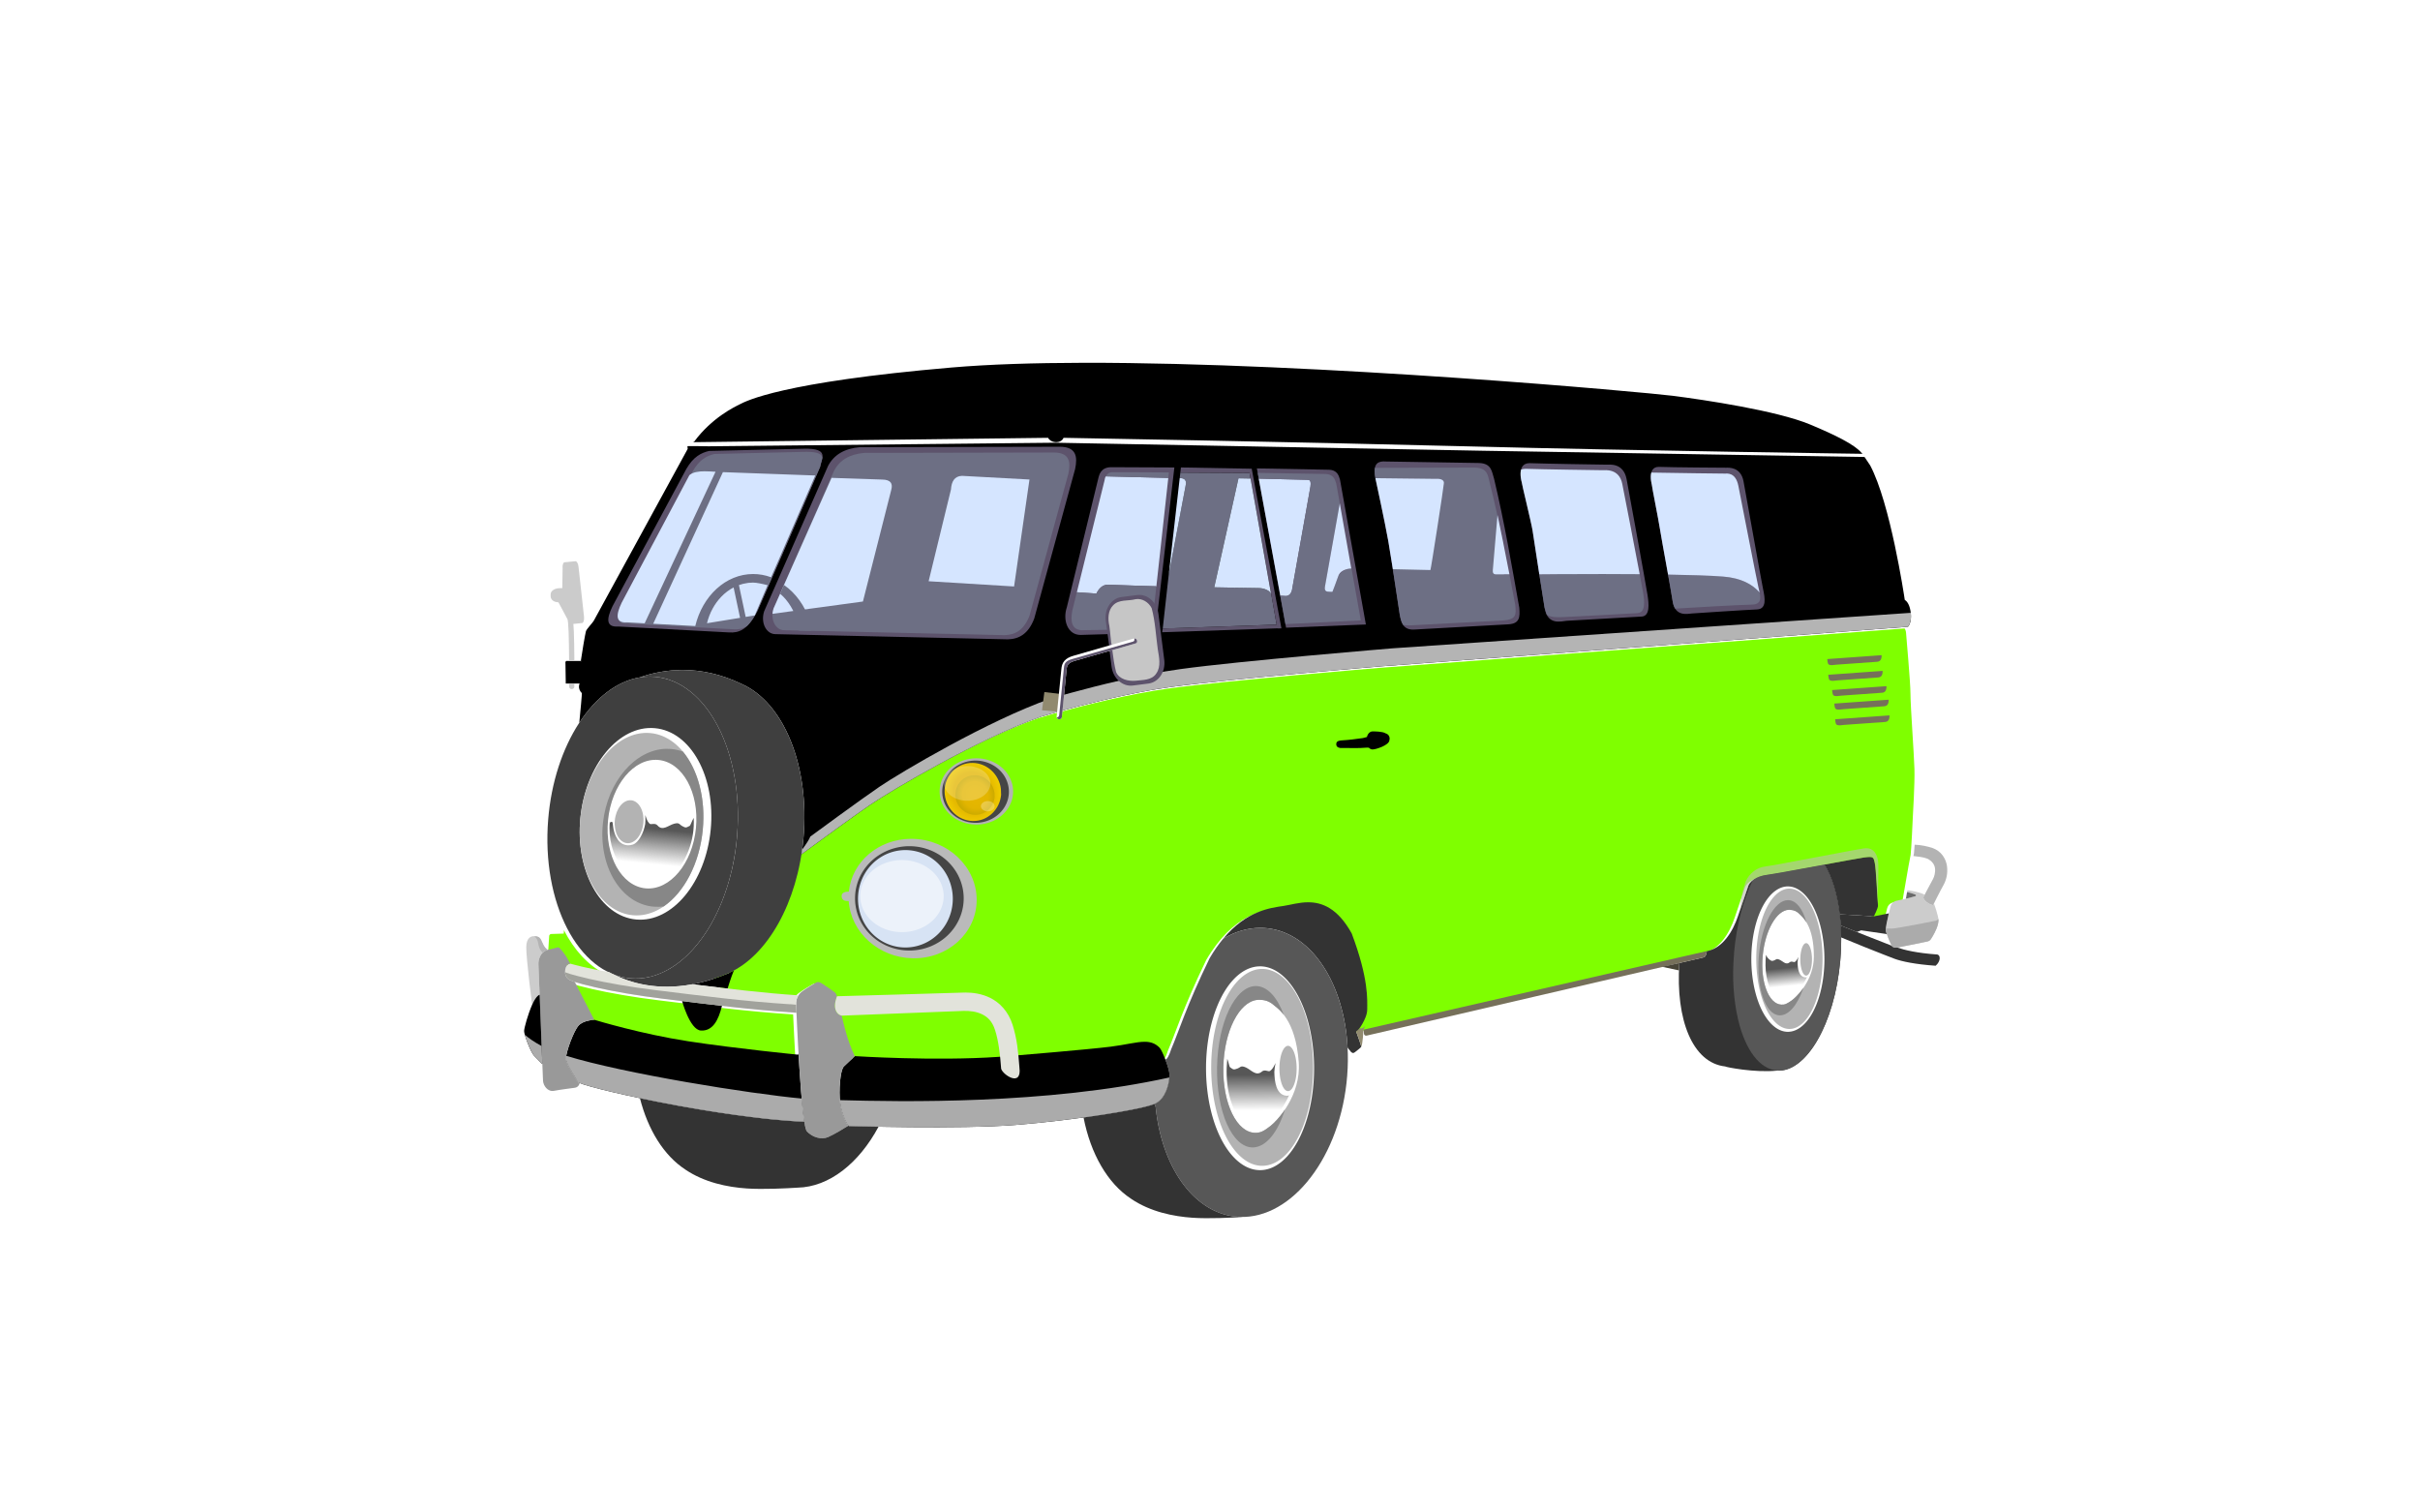 <?xml version="1.0" encoding="UTF-8" standalone="no"?>
<svg width="1440" xmlns="http://www.w3.org/2000/svg" xmlns:xlink="http://www.w3.org/1999/xlink" height="900">
 <defs>
  <filter id="filter3889">
   <feGaussianBlur id="feGaussianBlur3891" stdDeviation="7.072"/>
  </filter>
  <filter id="filter3863" y="-.094" width="1.2" height="1.187" x="-.1">
   <feGaussianBlur id="feGaussianBlur3865" stdDeviation="0.62"/>
  </filter>
  <linearGradient id="linearGradient3792" y2=".704" xlink:href="#linearGradient3745" x2=".612" y1=".209" x1=".673"/>
  <linearGradient id="linearGradient3755" y2=".688" xlink:href="#linearGradient3745" x2=".446" y1=".291" x1=".409"/>
  <linearGradient id="linearGradient3751" y2=".706" xlink:href="#linearGradient3745" x2=".42" y1=".219" x1=".418"/>
  <linearGradient id="linearGradient3745">
   <stop id="stop3747" stop-color="#575757" offset="0"/>
   <stop id="stop3749" stop-color="#575757" stop-opacity="0" offset="1"/>
  </linearGradient>
  <radialGradient id="radialGradient3843" gradientUnits="userSpaceOnUse" cy="471.41" cx="581.01" gradientTransform="matrix(.872 -.361 .404 .938 -116.75 240.63)" r="17.315">
   <stop id="stop3847" stop-color="#e8b700" offset="0"/>
   <stop id="stop3849" stop-color="#e2b500" offset=".457"/>
   <stop id="stop3851" stop-color="#ae9c00" offset="1"/>
  </radialGradient>
  <radialGradient id="radialGradient3786" gradientUnits="userSpaceOnUse" cy="471.41" cx="581.01" gradientTransform="matrix(1.257 -.53 .581 1.378 -425.4 129.93)" r="17.315">
   <stop id="stop3782" stop-color="#e8b700" offset="0"/>
   <stop id="stop3788" stop-color="#e2b500" offset=".457"/>
   <stop id="stop3784" stop-color="#ffe400" offset="1"/>
  </radialGradient>
 </defs>
 <path id="path8114" opacity=".5" d="m633.88 204.08c-60.589 0.615-121.41 5.548-180.54 19.141-17.604 4.77-34.402 13.922-46.262 27.967-1.946 0.548-4.054 0.016-5.985 0.74-1.587 0.326-3.139 0.815-4.661 1.372-0.29 4.572-0.977 9.154-0.564 13.74-13.254 23.894-26.353 48.249-39.508 71.961-0.773-5.02-1.841-10.737-6.072-14.022-5.999-4.276-14.462-3.683-20.708-0.311-5.382 3.337-7.721 10.231-6.627 16.27-4.166 2.377-6.597 7.224-7.113 11.921-0.689 5.457 1.729 11.227 6.509 14.089 2.115 1.303 3.751 3.451 3.884 5.948 0.802 4.577 0.274 9.333 0.348 13.938-1.423 3.901-2.742 8.065-1.934 12.268 0.362 4.617-0.201 9.352 0.691 13.896 0.995 3.017 3.669 5.306 6.695 6.082 0.859 0.523 2.368 0.905 1.722 2.228-0.047 4.918-2.679 9.116-5.066 13.188-17.087 34.028-19.285 74.978-7.166 110.94-9.79-2.296-20.626 6.203-20.017 16.387-0.924 11.954 2.924 23.634 2.519 35.547-1.531 5.404-4.339 10.658-3.7 16.446 0.283 9.237 5.008 17.631 10.59 24.717-0.064 4.313 0.223 8.764 2.345 12.602 3.104 6.113 9.798 10.55 16.806 9.76 5-0.358 9.954-1.415 14.85-2.442 2.028-0.782 4.231-0.814 6.16 0.195 6.637 2.062 13.516 3.231 20.26 4.797 5.887 19.125 18.374 36.922 36.423 46.213 17.494 9.023 37.769 10.444 57.16 9.517 14.037-0.162 28.846-2.332 40.394-10.821 9.802-6.828 17.975-15.818 24.191-25.992 35.46 0.497 71.132 0.699 106.3-4.36 5.473 20.19 18.207 39.073 36.952 48.938 17.323 9.087 37.464 10.578 56.73 9.636 13.939-0.081 28.604-2.054 40.27-10.264 17.649-11.725 29.356-30.528 36.38-50.218 4.741-13.121 6.684-27.13 7.943-40.937 3.151-2.118 5.678-5.178 7.055-8.729 55.4-12.686 110.71-25.886 166.14-38.37 0.484 16.801 4.787 34.324 16.066 47.157 7.582 8.288 18.991 11.682 29.894 12.717 12.55 1.572 25.992 2.867 37.893-2.286 10.661-4.942 17.727-15.057 22.918-25.271 7.082-14.014 10.899-29.66 12.503-45.24 14.849 6.132 30.521 11.779 46.826 11.23 9.96-1.545 15.766-14.17 10.967-22.897-0.604-1.218-1.393-2.363-2.345-3.338 3.447-6.602 4.117-14.704 1.674-21.778 1.997-3.311 4.061-6.588 5.157-10.325 3.312-9.474 2.078-21.197-5.407-28.411-3.22-3.301-7.288-5.737-11.7-7.049 3.141-38.406-1.209-76.839-3.251-115.18-0.221-2.908-0.096-5.771 0.429-8.622 0.611-6.194-1.339-12.349-4.415-17.618-4.795-26.77-9.175-54.107-20.954-78.866 0.075-4.331-1.425-8.882-5.041-11.463-2.741-1.953-6.259-2.557-8.779-4.899-13.527-9.441-29.352-14.862-45.024-19.672-28.843-7.957-58.709-11.112-88.353-14.534-46.34-4.481-92.812-7.403-139.25-10.689-67.646-4.295-135.41-7.12-203.2-6.948z" filter="url(#filter3889)" fill="#fff"/>
 <g fill-rule="evenodd" fill="#cbcbcb">
  <path id="rect3643" d="m334.58 349.91l0.2-11.613c-0.187-1.985 0.328-3.646 1.155-3.724l6.494-0.613c0.827-0.078 1.644 1.457 1.831 3.442l3.262 29.62c0.187 1.985-0.328 3.646-1.155 3.724l-5.295 0.537-6.597-13.229 0.105-8.145z"/>
  <path id="rect3630" d="m332.46 358.39c-2.991 0-4.801-1.597-4.801-3.591v-1.207c0-1.994 2.41-3.6 5.401-3.6h4.387c2.293 4.148 0.991 6.181 0 8.398-0.36 0.019-1.024 0.024-1.727 0.023"/>
 </g>
 <path id="path2387" fill="#7fff00" d="m1133.3 373.96l-0.107 0.01-311.96 23.413s-90.719 7.485-125.95 12.329c-23.352 3.211-49.795 9.913-64.974 14.061l-3.231 0.886c-5.811 1.618-9.293 2.676-9.293 2.676-37.111 13.01-89.315 43.969-101.73 52.402-11.42 7.758-40.958 29.504-40.958 29.505l-0.175 0.058c-5.339 14.395-83.632 91.01-40.238 69.188-19.29 24.31 4.477 13.657 38.438 14.791 0.024-0.037 0.053-0.071 0.078-0.107 0.065-0.098 0.125-0.197 0.195-0.292 0.012-0.017 0.026-0.032 0.039-0.049 0.062-0.083 0.13-0.162 0.195-0.243 0.073-0.091 0.147-0.184 0.224-0.272 0.087-0.101 0.181-0.204 0.272-0.302 0.121-0.128 0.241-0.257 0.37-0.379 0.035-0.033 0.072-0.065 0.107-0.097 0.101-0.093 0.206-0.183 0.311-0.272 0.143-0.12 0.287-0.237 0.438-0.35 2.422-1.817 7.096-4.672 8.417-5.333 0.33-0.165 0.672-0.234 1.002-0.234 0.991 0 1.952 0.614 2.696 1.109 0.991 0.661 6.544 4.351 7.425 5.177 0.881 0.826 1.158 2.258 1.158 2.258s-1.931 4.456-0.886 7.814c1.046 3.358 3.688 3.63 3.688 3.63s1.495 6.667 3.367 12.777c1.872 6.11 4.398 11.337 4.398 11.337l-0.01 0.107c0.005-0.004 0.117-0.107 0.117-0.107s47.566 3.08 85.439 0.438l11.006-0.876s41.988-3.474 55.71-5.177c0.474-0.059 0.932-0.122 1.391-0.185 0.085-0.012 0.168-0.017 0.253-0.029 0.372-0.051 0.737-0.102 1.1-0.156 0.171-0.025 0.328-0.052 0.496-0.078 0.708-0.107 1.408-0.22 2.083-0.331 0.321-0.053 0.621-0.103 0.934-0.156 0.077-0.013 0.147-0.026 0.224-0.039 0.886-0.152 1.75-0.299 2.579-0.448 0.34-0.061 0.652-0.115 0.983-0.175 0.557-0.101 1.084-0.197 1.615-0.292 0.691-0.123 1.364-0.242 2.014-0.35 0.176-0.029 0.362-0.06 0.535-0.088 0.014-0.002 0.025-0.008 0.039-0.01 0.516-0.083 1.017-0.156 1.508-0.224 0.151-0.021 0.309-0.039 0.457-0.058 0.27-0.035 0.535-0.068 0.798-0.097 0.297-0.034 0.588-0.062 0.876-0.088 0.281-0.025 0.554-0.051 0.827-0.068 0.026-0.002 0.052 0.002 0.078 0 0.262-0.016 0.523-0.032 0.779-0.039 0.271-0.008 0.544-0.012 0.808-0.01 0.215 0.002 0.432 0.01 0.642 0.019 0.211 0.009 0.417 0.022 0.623 0.039 0.17 0.014 0.339 0.03 0.506 0.049 0.173 0.02 0.346 0.042 0.516 0.068 0.026 0.004 0.052 0.006 0.078 0.01 0.036 0.006 0.071 0.013 0.107 0.019 0.183 0.03 0.365 0.059 0.545 0.097 0.013 0.003 0.026 0.007 0.039 0.01 0.223 0.048 0.435 0.105 0.652 0.165 0.233 0.065 0.464 0.135 0.691 0.214 0.164 0.057 0.326 0.12 0.487 0.185 0.128 0.052 0.253 0.108 0.38 0.165 0.003 0.001 0.007-0.001 0.01 0 0.15 0.068 0.3 0.138 0.448 0.214 0.201 0.103 0.396 0.213 0.594 0.331 0.016 0.01 0.032 0.019 0.049 0.029 0.156 0.094 0.314 0.198 0.467 0.302 0.053 0.036 0.103 0.07 0.156 0.107 0.117 0.082 0.235 0.165 0.35 0.253 0.054 0.041 0.102 0.085 0.156 0.127 0.062 0.049 0.123 0.095 0.185 0.146 0.176 0.144 0.352 0.298 0.526 0.457 0.199 0.183 0.398 0.371 0.594 0.574 0.046 0.048 0.095 0.101 0.146 0.165 0.003 0.004 0.007 0.006 0.01 0.01 0.049 0.062 0.103 0.138 0.156 0.214 0.003 0.004 0.007 0.006 0.01 0.01 0.11 0.159 0.216 0.341 0.341 0.555 0.009 0.016 0.02 0.023 0.029 0.039 0.131 0.226 0.275 0.482 0.419 0.759 0.001 0.003-0.002 0.007 0 0.01 0.128 0.247 0.254 0.506 0.389 0.788 0.02 0.041 0.038 0.075 0.058 0.117 0.132 0.276 0.262 0.563 0.399 0.866 0.026 0.057 0.052 0.108 0.078 0.166 0.132 0.295 0.265 0.6 0.399 0.915 0.03 0.07 0.058 0.134 0.088 0.204 0.13 0.309 0.259 0.622 0.389 0.944 0.159 0.393 0.312 0.791 0.467 1.197l0.487-0.127c1.552-1.139 2.929-5.829 2.929-5.829 4.756-10.998 8.855-25.258 22.907-54.251 16.196-27.616 34.314-29.751 44.033-31.178 9.871-1.45 26.434-8.969 40.51 16.29 10.283 27.273 9.254 39.641 9.254 45.366 0 5.408-5.216 12.076-5.8 12.806 1.976-0.452 199.48-45.603 208.45-47.653 9.013-2.06 14.932-11.593 18.022-20.863 3.09-9.271 3.079-9.164 5.81-17.117 0.704-3.247 4.803-6.496 11.444-7.347 6.794-0.871 52.02-9.533 57.686-10.305 5.665-0.773 5.669-0.258 6.442 3.347 0.773 3.605 1.412 19.577 1.927 25.243 0.129 1.416-2.443 6.432-2.442 6.432l8.865-1.761h0.01c0.353-1.491 0.683-2.85 0.905-3.776 0.773-3.219 3.223-3.732 4.768-3.99 0.726-0.121 2.447-0.492 4.282-0.924 0.062-0.014 0.123-0.034 0.185-0.049 1.648-9.015 3.01-18.089 4.807-27.072 0.369-2.093 1.343-22.926 1.343-23.306 0-0.38 1.171-18.868 0.924-27.772-0.247-8.905-2.365-37.386-2.365-44.636-0-7.25-2.618-35.241-2.618-36.248 0-0.974-0.498-2.377-0.895-2.773zm-797.76 179.53l-0.066 2.041c0-0-5.908 0.138-7.417 0.236-1.285 0.084-1.275 1.275-1.275 1.275l-0.545 8.379 11.084 9.05 2.637 2.968 3.892-1.353c3.992 0.961 9.596 2.196 15.667 3.143-9.624-4.878-17.85-13.907-23.977-25.739zm0.234 29.758c0.083 0.082 0.167 0.161 0.253 0.234-0.085-0.072-0.171-0.153-0.253-0.234zm4.301 2.063l0.019 0.078 11.56 22.479s-0.035-0-0.039 0l0.36 0.058c1.312 0.4 27.779 8.409 55.477 12.67 28.406 4.37 65.549 8.009 65.549 8.009l0.175-0.749c-0.025-0.429-0.054-0.868-0.078-1.294-0.135-2.398-0.262-4.717-0.38-6.958-0.019-0.353-0.031-0.677-0.049-1.022-0.044-0.853-0.095-1.692-0.136-2.511-0.088-1.725-0.152-3.166-0.224-4.652-0.152-3.158-0.275-5.72-0.37-7.843l-0.019 0.058c-28.163-1.829-49.981-4.752-79.882-8.398-15.196-1.853-29.38-4.356-39.8-6.753-6.452-1.49-10.142-2.52-12.164-3.172zm134.97 69.373c0.251 2.854 0.506 5.549 0.779 7.95h0.01c-0.273-2.408-0.536-5.091-0.788-7.95z"/>
 <g fill-rule="evenodd">
  <path id="path5193" d="m644.61 215.88c-29.17 0.053-56.008 0.889-78.432 2.812-101.38 8.71-122.22 20-125.8 21.798-3.587 1.797-16.815 8.096-27.403 22.42l-4.009 1.664 0.234 2.55s-54.61 99.961-55.71 101.94c-1.101 1.982-4.406 5.066-4.846 6.607-0.426 1.491-2.493 13.622-3.026 17.604l0.234 0.029-0.292 0.418c0.014-0.114 0.04-0.314 0.058-0.448l-0.058-0.01v0.019h-8.067c-0.835-0.139-1.208 0.403-1.012 1.781l0.175 11.648h8.252s-1.493 2.925 1.314 5.732c0.158 0.158-0.903 11.287-1.528 17.642 9.714-14.842 22.346-24.715 35.927-26.994 7.071-2.491 15.994-4.52 26.264-4.428 10.259 0.092 21.85 2.301 34.244 8.242l0.38 0.195c24.575 10.87 40.437 48.27 36.579 91.667-0.287 3.23-0.68 6.406-1.168 9.527l0.175-0.058s12.662-9.314 24.62-17.934c5.416-3.898 10.825-7.811 16.339-11.57 12.414-8.433 64.618-39.392 101.73-52.402 0 0 3.482-1.058 9.293-2.676l3.231-0.886c12.334-3.371 32.099-8.431 51.604-11.93 1.5-0.269 3.002-0.529 4.496-0.778 2.988-0.499 5.956-0.951 8.875-1.353 35.23-4.844 125.95-12.329 125.95-12.329l186.75-14.013 125.21-9.4 0.107-0.01 0.409-0.535c0.903-1.342 1.954-4.264 1.08-9.118-0.827-4.596-2.749-5.994-3.367-6.335-0.41-2.767-8.634-57.566-20.601-80.048l-4.632-6.909c-0.275-0.314-0.533-0.6-0.72-0.808-4.283-4.753-14.712-10.055-30.283-16.572-19.816-8.294-63.369-14.762-81.897-17.127-15.478-1.975-210.12-19.885-350.67-19.628zm-207.93 361.61c-0.834 0.445-1.674 0.861-2.52 1.246l0.049 0.068c-7.788 3.362-15.096 5.547-21.875 6.841-0.01 0.002-0.019 0.008-0.029 0.01l-0.01-0.01c-0.049 0.009-0.097 0.02-0.146 0.029l0.107 0.058c6.979 0.851 13.84 1.697 20.669 2.501l0.185-0.506c0-0 1.816-6.079 3.571-10.237zm-98.916 4.758c0.082 0.081 0.168 0.161 0.253 0.234-0.086-0.073-0.17-0.152-0.253-0.234zm70.521 4.068c-0.435 0.062-0.864 0.111-1.294 0.165l0.039 0.01c0.417-0.054 0.833-0.114 1.255-0.175zm-2.666 8.515s4.736 18.028 11.473 18.392c6.737 0.364 10.378-5.65 12.563-14.937l-24.036-3.455z"/>
  <path id="path8026" fill="#5d536c" d="m747.89 278.72l42.622 0.792c5.451 0.071 6.184 3.815 6.851 5.961l15.388 86.129-47.49 1.898"/>
  <path id="path3448" fill="#6d6f84" d="m702.35 281.24l-0.364 3.178c4.566 0.113 3.785 3.291 3.381 5.268l-9.935 52.363-3.562 31.991 67.777-2.336-3.186-18.186c-0.851-2.06-4.361-3.616-7.742-3.616-3.523 0-26.196-0.438-26.196-0.438l14.421-64.848 7.191 0.136-0.584-3.279-41.201-0.234z"/>
  <path id="path3230" fill="none" d="m816.54 374.82l-15.881-90.071c-0.604-2.789-2.558-9.803-10.899-9.342l-127.71-1.284c-5.324 0.117-8.454-0.332-10.35 6.017"/>
  <path id="path3545" fill="#3f3f3f" d="m405.65 398.67c-9.757 0.07-18.249 2.036-25.038 4.428 3.001-0.504 6.046-0.646 9.118-0.38 31.022 2.69 52.914 45.074 48.869 94.596-0.063 0.774-0.129 1.538-0.204 2.306-0.01 0.097-0.02 0.195-0.029 0.292-0.067 0.67-0.138 1.339-0.214 2.005-0.022 0.191-0.046 0.384-0.068 0.574-0.067 0.569-0.141 1.137-0.214 1.703-0.002 0.013 0.002 0.026 0 0.039-0.087 0.668-0.187 1.332-0.282 1.995-0.011 0.074-0.018 0.15-0.029 0.224-0.054 0.373-0.108 0.748-0.165 1.119-0.022 0.143-0.046 0.285-0.068 0.428-0.09 0.57-0.186 1.137-0.282 1.703-0.021 0.123-0.037 0.247-0.058 0.37-0.048 0.279-0.096 0.559-0.146 0.837-0.098 0.547-0.198 1.091-0.302 1.635-0.036 0.188-0.07 0.377-0.107 0.564-0.046 0.238-0.098 0.474-0.146 0.71-0.099 0.491-0.198 0.982-0.302 1.47-0.151 0.713-0.305 1.425-0.467 2.131-0.002 0.007-0.008 0.013-0.01 0.019-8.871 38.69-33.032 66.182-59.233 64.79-0.379-0.014-0.781-0.042-1.197-0.078-0.439-0.038-0.878-0.082-1.314-0.136-0.046-0.006-0.091-0.014-0.136-0.019-0.48-0.061-0.955-0.133-1.43-0.214-0.4-0.068-0.8-0.142-1.197-0.224-0.231-0.047-0.461-0.094-0.691-0.146-0.234-0.053-0.468-0.108-0.701-0.165-0.255-0.062-0.506-0.136-0.759-0.204-0.123-0.033-0.247-0.063-0.37-0.097-0.351-0.098-0.703-0.203-1.051-0.311-0.042-0.013-0.084-0.026-0.127-0.039-0.398-0.126-0.793-0.26-1.187-0.399-0.398-0.141-0.793-0.284-1.187-0.438 9.76 4.94 25.863 9.952 47.361 5.887l0.01 0.01c0.01-0.002 0.019-0.008 0.029-0.01 6.779-1.294 14.087-3.479 21.875-6.841l-0.049-0.068c22.356-10.156 40.502-41.45 43.926-79.96 3.858-43.396-12.004-80.796-36.579-91.667l-0.38-0.195c-12.394-5.941-23.985-8.15-34.244-8.242-0.41-0.004-0.821-0.003-1.226 0z"/>
 </g>
 <path id="path7130" fill="#3f3f3f" d="m438.6 497.31c-4.045 49.522-32.506 87.531-63.528 84.841-31.022-2.69-52.917-45.065-48.872-94.588 1.818-22.261 8.57-42.195 18.27-57.152 11.879-18.317 28.18-29.17 45.258-27.689 31.022 2.69 52.917 45.065 48.872 94.588z"/>
 <g fill-rule="evenodd">
  <path id="path3589" fill="#ccc" d="m317.28 557.1c-0.814 0.031-4.079 0.517-4.136 6.432-0.064 6.723 3.426 34.109 3.464 34.409 0.004-0.009 0.006-0.02 0.01-0.029 2.511-5.73 4.447-5.985 4.447-5.985l0.039 0.029c0.032 0.83 0.064 1.722 0.097 2.579l0.01-0.01c-0.407-10.474-0.764-19.445-0.827-20.455-0.182-2.906 1.116-7.451 5.099-8.739v-0.01s0.371-0.098 0.409-0.107v-0.01c0 0-1.742-0.833-3.094-4.116-1.352-3.283-2.059-3.99-5.342-3.99 0 0-0.059-0.004-0.175 0z"/>
  <path id="path7040" d="m353.96 606.92l-0.366-0.06c0-0-6.432 0.159-9.345 3.437-2.913 3.278-7.473 15.668-7.473 19.492 0 3.824 6.336 11.911 6.744 13.838 0.569 2.686 83.533 21.657 135.07 23.851-1.384-8.738-2.566-25.625-3.425-40.637l-0.175 0.759s-37.142-3.639-65.549-8.009c-27.698-4.261-54.165-12.27-55.477-12.67z"/>
  <path id="path3289" fill="#333" d="m1085.7 514.45c-14.317 2.64-30.383 5.609-34.224 6.101-6.641 0.851-10.74 4.1-11.444 7.347-2.731 7.953-2.719 7.846-5.81 17.117-3.09 9.271-9.009 18.803-18.022 20.863-0.023 0.005-0.488 0.106-0.535 0.117l-0.399 1.732c-0.378 1.313-0.73 1.722-1.975 2.073l-14.003 3.25c-2.321 34.039 8.007 59.38 27.218 61.53 0.254 0.369 17.559 3.884 31.023 2.491 17.395 1.081 34.198-28.185 37.504-65.325 2.102-23.62-1.767-44.755-9.332-57.297z"/>
  <path id="path3185" fill="#575757" d="m1085.7 514.45c-14.317 2.64-30.383 5.609-34.224 6.101-3.648 0.468-6.523 1.665-8.495 3.182-5.587 11.524-9.664 26.498-11.123 43.011l-0.035 1.135c-1.24 13.927-0.23 26.947 2.214 37.896 0.083 0.371 0.167 0.743 0.253 1.109 0.02 0.084 0.039 0.17 0.058 0.253 4.258 17.464 12.648 29.184 23.218 29.845 7.117 0.446 14.134-4.191 20.182-12.378 0.233-0.315 0.471-0.638 0.701-0.963 0.163-0.23 0.325-0.465 0.487-0.701 0.065-0.096 0.129-0.195 0.195-0.292 0.227-0.336 0.448-0.676 0.671-1.022 0.155-0.24 0.313-0.485 0.467-0.73 0.067-0.107 0.138-0.213 0.204-0.321 0.151-0.244 0.298-0.491 0.448-0.74 0.067-0.112 0.137-0.227 0.204-0.341 7.011-11.866 12.218-28.781 13.906-47.75 2.102-23.62-1.767-44.755-9.332-57.297z"/>
  <path id="path3183" stroke-width="2.919" fill="#fff" d="m1085.6 571.98a21.74 43.24 0 1 1 -43.48 -2.517 21.74 43.24 0 1 1 43.48 2.517z"/>
  <path id="path3871" stroke-width="3.119" fill="#b3b3b3" d="m1084.5 571.74a19.724 41.738 0 1 1 -39.448 -2.43 19.724 41.738 0 1 1 39.448 2.43z"/>
 </g>
 <path id="path4167" fill="#333" d="m1112.4 509.94c-0.809 0.004-1.873 0.108-3.289 0.302-2.44 0.333-12.578 2.2-23.452 4.204 4.426 7.339 7.583 17.62 9.02 29.621l20.358 1.198s2.571-5.016 2.442-6.432c-0.515-5.665-1.154-21.637-1.927-25.243-0.579-2.704-0.726-3.661-3.153-3.649z"/>
 <path id="path2393" fill-rule="evenodd" fill="#ccc" d="m1135 529.75c-0.058 0.334-0.117 0.668-0.175 1.002 1.024 0.316 3.32 1.016 3.834 1.119 0.644 0.129 2.702 0.903 0.642 1.547-1.06 0.331-3.172 0.866-5.187 1.343-0.062 0.015-0.123 0.034-0.185 0.049-1.834 0.432-3.555 0.804-4.282 0.924-1.545 0.258-3.996 0.771-4.768 3.99-0.222 0.926-0.552 2.285-0.905 3.776-0.873 3.694-1.892 8.299-1.8 9.858 0.129 2.189 2.835 8.131 3.221 8.904 0.386 0.773 1.031 2.065 4.379 1.421 3.348-0.644 15.837-3.098 17.253-3.484 1.416-0.386 1.719-0.925 3.007-3.114 1.288-2.189 3.396-6.177 3.435-9.352 0.035-2.754-2.579-9.809-2.579-9.809l-0.049-0.01-0.097-0.214c-0.207 0.418-0.448 0.905-0.448 0.905-2.804-0.485-5.535-2.844-5.839-4.613 0 0 0.324-0.641 0.817-1.606-3.547-1.757-8.629-2.447-10.276-2.637z"/>
 <g fill="#76705a">
  <path id="path2397" d="m1090.2 410.61s0.096 2.773 0.845 3.194c1.335 0.751 2.603 0.304 4.676 0.136 2.956-0.24 22.414-1.586 24.159-1.729 1.745-0.143 2.679-1.221 2.667-3.772l-0.135-0.134-32.212 2.305z"/>
  <path id="path2403" d="m811.35 612.69l0.275 2.494c0.153 1.029 1.096 1.287 2.008 0.959l99.736-23.157 50.795-11.794 49.118-11.396c1.246-0.35 1.6-0.756 1.979-2.069l0.413-1.796-204.32 46.76z"/>
 </g>
 <path id="path3194" fill-rule="evenodd" fill="#b3b3b3" d="m1139.3 502.65c-0.156 2.516-0.3 4.477-0.399 5.041-0.113 0.563-0.221 1.129-0.331 1.693 2.699 0.359 5.76 0.542 8.359 1.596 2.556 1.306 4.128 3.251 4.467 5.634 0.338 2.383-0.404 5.09-1.207 6.51-2.549 4.511-5.751 10.87-5.751 10.87 0.303 1.769 3.035 4.127 5.839 4.613 0 0 3.872-7.868 6.179-11.95 1.73-3.061 2.668-7.116 2.063-11.385-0.605-4.269-3.395-8.911-8.67-10.685-2.768-0.931-6.971-1.868-10.548-1.936z"/>
 <path id="path8112" fill="#b4b4b4" d="m828.52 385.79s-90.719 7.485-125.95 12.329c-23.352 3.211-49.795 9.913-64.974 14.061l-3.231 0.885c-5.811 1.618-9.293 2.676-9.293 2.676-37.111 13.01-89.315 43.969-101.73 52.402-11.42 7.758-40.958 29.504-40.958 29.505l-0.175 0.058c-0.653 1.761-2.404 4.455-4.885 7.785-0.128 0.938-0.264 1.875-0.409 2.803l0.175-0.058s12.662-9.314 24.62-17.934c5.416-3.898 10.825-7.811 16.339-11.57 12.414-8.433 64.618-39.392 101.73-52.402 0 0 3.482-1.058 9.293-2.676l3.231-0.886c12.334-3.371 32.099-8.431 51.604-11.93 1.5-0.269 3.002-0.529 4.496-0.778 2.988-0.499 5.956-0.951 8.875-1.353 35.23-4.844 125.95-12.329 125.95-12.329l186.75-14.013 125.21-9.4 0.107-0.01 0.409-0.535c0.815-1.211 1.75-3.71 1.283-7.755l-308.46 21.125z"/>
 <g fill-rule="evenodd">
  <g fill="none">
   <path id="path3202" d="m825.26 442.8l2.647 78.606s-0.808 59.475-1.09 66.171c-0.302 7.32-0.954 23.544-4.827 22.576m-5.509-235.39c1.861-0.318 6.104 3.75 6.754 7.915 0.608 3.895 2.336 10.432-0.623 13.857l2.543 40.095"/>
   <path id="path3206" fill-opacity=".536" d="m610.08 627.69l0.078-23.141"/>
  </g>
  <path id="path3257" stroke-linejoin="round" d="m632.08 423.68l1.076-10.485-11.717-1.39-1.39 10.856 12.031 1.019z" stroke-linecap="square" fill="#918a6f"/>
  <path id="path3208" fill="none" d="m655.9 263.74l-30.331 119.27-6.19 43.391c-4.266 29.904-7.974 82.72-9.295 106.94-0.288 5.277 0 55.253 0 55.253l7.978 0.221-0.265 15.622-7.943 0.53"/>
  <path id="path3242" fill="#5d536c" d="m823.1 274.56c-4.127 0.152-6.268 2.487-4.554 10.626 0 0 5.55 25.544 7.532 36.774s6.831 43.819 6.831 43.819c0.804 3.887 1.561 9.552 9.245 8.807l55.38-3.085c6.624-0.384 7.022-4.099 6.5-9.906-4.548-25.431-8.837-50.794-14.976-76.622-1.391-4.167-1.328-9.246-9.03-9.468l-55.049-0.885c-0.665-0.057-1.288-0.08-1.878-0.058zm87.035 1.041c-7.983 0.035-4.671 11.239-4.671 11.239-0.22 0 5.83 24.556 6.491 28.96 0.661 4.404 5.401 35.449 7.162 46.018 1.762 10.569 10.015 7.81 13.098 7.59 3.083-0.22 39.741-2.2 44.695-2.53 4.954-0.33 4.296-7.376 3.416-12.991-0.881-5.615-10.565-59.01-12.436-68.808-1.872-9.798-10.243-8.583-11.784-8.583-1.541 0-37.103-0.555-45.58-0.886-0.132-0.005-0.263-0.01-0.389-0.01zm76.856 2.209c-7.013 0.033-4.106 10.548-4.106 10.548-0.194 0 4.246 22.186 4.827 26.323 0.58 4.136 6.07 33.297 7.61 43.226 1.438 9.212 8.804 7.34 11.512 7.133 2.708-0.207 34.134-2.266 38.496-2.384 6.081-0.167 4.932-6.762 3.766-12.193-1.119-5.212-9.899-54.901-11.629-64.089-1.644-8.736-8.99-8.067-10.344-8.067-1.354 0-32.342-0.186-39.79-0.496-0.116-0.005-0.229-0.001-0.341 0z"/>
  <path id="path3277" fill="#333" d="m1117.3 536.27c0.068 0.986 0.13 1.851 0.195 2.559-0.063-0.694-0.126-1.584-0.195-2.559zm6.617 7.23l-8.865 1.761-20.357-1.197c0.26 2.171 0.46 4.399 0.603 6.676 0.067 0.027 5.47 2.182 9.614 3.834l2.55-0.983 15.2 2.209 0.019-0.078c-0.304-0.939-0.521-1.786-0.555-2.365-0.092-1.559 0.927-6.165 1.8-9.858h-0.01z"/>
  <path id="path3293" fill="#484537" d="m999.28 573.03l-10.227 2.258 9.994 2.151c0.052-1.419 0.135-2.859 0.234-4.311 0.002-0.033-0.002-0.065 0-0.097z"/>
  <path id="path3299" fill="#333" d="m778.51 536.9c-5.604-0.013-10.723 1.581-14.733 2.17-8.112 1.192-22.075 2.881-35.888 19.462 6.973-4.142 14.439-6.407 22.06-6.403 1.421 0.001 2.852 0.082 4.282 0.243 26.507 2.993 45.656 33.092 47.634 71.018l2.112 2.637c0.616 0.291 0.937 1.09 2.326 0.029 1.52-1.155 3.698-2.874 3.698-3.279 0-0.601-2.846-8.45-3.046-9.001l0.681-0.097s5.907-7.227 5.907-12.952c0-5.725 1.029-18.094-9.254-45.366-8.358-14.997-17.586-18.441-25.778-18.46z"/>
  <path id="path3873" fill="#fff" d="m1064.4 541.36c-7.264 0.322-14.118 12.312-15.502 27.403-1.429 15.578 3.515 28.594 11.035 29.047 2.134 0.129 3.379-0.503 6.208-2.481 2.83-1.978 13.195-11.957 13.195-26.245 0-18.405-6.854-23.394-8.4-25.045-1.546-1.651-3.293-2.516-5.827-2.669-0.235-0.014-0.476-0.02-0.71-0.01z"/>
  <path id="path3880" fill="#878787" d="m1064 535.62c-8.121-0.069-15.874 14.67-17.419 33.29-1.569 18.916 3.864 34.715 12.125 35.266 5.488 0.366 10.853-6.087 14.295-16.008l0.01-0.224c-2.734 3.899-5.605 6.481-6.899 7.386-2.83 1.978-4.075 2.61-6.208 2.481-7.519-0.453-12.464-13.469-11.035-29.047 1.384-15.091 8.238-27.08 15.502-27.403 0.234-0.01 0.475-0.004 0.71 0.01 2.534 0.153 4.283 1.016 5.829 2.666 0.663 0.708 2.304 2.037 3.96 4.768v-0.049c-2.119-7.732-5.857-12.809-10.48-13.118-0.129-0.009-0.26-0.018-0.389-0.019z"/>
  <path id="path3885" fill="#5d536c" d="m702.7 278.16l-0.35 3.085 41.201 0.234 16.096 90.23-67.788 2.269-0.323 2.234 68.44-2.317 0.759 0.058 1.771-0.058-17.681-94.985-42.126-0.749z"/>
  <g stroke-linejoin="round" stroke-linecap="square">
   <path id="path3207" fill="#d5e5ff" d="m749 284.8l28.238 0.702c1.345 0.177 3.14-0.676 2.532 3.963l-11.009 61.763c-0.573 2.268-2.009 3.468-3.743 3.413l-3.185-0.188-12.833-69.654z"/>
   <path id="path2426" fill="#fff" d="m623.62 260.52s1.328 2.59 4.848 2.59c3.519 0 4.383-2.59 4.383-2.59s136.26 2.391 239.05 5.047c102.79 2.656 239.26 4.516 239.26 4.516 0.837 0.62 0.355 1.24 0 1.859l-228.36-3.719-254.73-4.781-206.38 2.125c-4.404-0.018-13.334-0.347-14.05 0.137-0.103-0.859-0.027-2.528-0.027-2.528l216.01-2.656z"/>
  </g>
  <path id="path8022" fill="#6d6f84" d="m748.39 281.38l0.632 3.455 0.019-0.029 28.201 0.701c1.345 0.177 3.138-0.679 2.53 3.961l-11.016 61.763c-0.573 2.268-2.003 3.471-3.737 3.416l-3.189-0.187 3.063 16.928 44.845-2.234-5.589-31.137c-3.223 0.571-5.873 1.744-7.824 4.827-1.27 3.711-3.45 9.264-3.454 9.283-0.021 0.086-0.606 0.058-1.8 0-1.631-0.059-3.131-0.152-2.666-3.075l8.826-49.551-2.092-11.658c-0.652-2.09-1.377-5.74-6.714-5.809l-40.034-0.652z"/>
  <g stroke-linejoin="round" stroke-linecap="square">
   <path id="path3229" fill="#5d536c" d="m643.21 377.81c-7.876 0.205-11.011-8.736-8.406-16.443l18.869-77.285c0.378-0.996 1.077-6.122 7.639-6.082l37.479 0.165-11.351 98.356-44.23 1.288z"/>
   <path id="path3233" fill="#d5e5ff" d="m657.99 283.46c-0.419 0.569-0.579 1.565-0.73 2.336l-16.484 66.609 11.599 0.817c1.273-2.597 3.404-5.322 6.88-5.313 0.112 0 0.226 0.004 0.341 0.01 5.917 0.311 28.415 0.934 28.415 0.934l0.019 0.545 7.162-65.101-0.097 0.097-37.105-0.934zm44.033 0.993l-0.049 0.078-6.539 57.52 9.935-52.363c0.405-1.978 1.218-5.123-3.348-5.235z"/>
   <g fill="#6d6f84">
    <path id="path3241" d="m659.25 347.91c-3.475-0.008-5.607 2.716-6.88 5.313l-11.599-0.817-2.666 10.772c-1.309 6.753-0.347 11.495 5.586 11.833l41.493-0.712 2.841-24.9-0.019-0.545s-22.498-0.623-28.415-0.934c-0.115-0.006-0.228-0.009-0.341-0.01z"/>
    <path id="path3245" d="m661.67 280.97c-1.492 0.067-2.788 0.82-3.68 2.491l0.051-0 37.056 0.934 0.097-0.097 0.35-3.172c-11.291 0.039-22.584-0.233-33.874-0.156z"/>
   </g>
   <path id="path3249" fill="#d5e5ff" d="m804.08 338.27s-6.204 0.04-7.755 4.57c-1.27 3.711-3.45 9.268-3.455 9.287-0.021 0.086-0.61 0.056-1.804-0.002-1.631-0.059-3.123-0.152-2.658-3.075l8.822-49.549 6.851 38.769z"/>
   <path id="rect3264" fill="#5d536c" d="m659.98 384.13l-2.01-14.807c-0.889-7.02 3.325-13.296 9.449-14.071l9.251-1.171c6.123-0.775 11.768 4.253 12.657 11.273l3.459 27.328c0.889 7.02-3.325 13.296-9.448 14.071l-9.251 1.171c-6.123 0.775-11.768-4.253-12.657-11.273l-1.056-8.346-0.123-0.975"/>
   <path id="path3267" fill="#c6c6c6" d="m661.9 386.78c0.051 0.441 0.026 0.453 0.079 0.893 0.501 4.117 1.118 8.211 2.136 12.228 1.941 4.419 7.296 5.497 11.496 5.185 4.303-0.542 9.724-0.148 12.446-4.361 2.938-4.182 1.615-9.699 0.861-14.44-1.129-8.123-1.494-16.437-3.615-24.368-1.774-3.614-5.779-6.045-9.593-5.367-4.436 1.207-9.919-0.039-13.381 3.665-3.078 3.129-3.152 8.07-2.214 12.246 0.519 3.25 1.011 11.023 1.373 11.023"/>
   <path id="path3427" fill="#575757" d="m749.95 552.13c-7.622-0.004-15.087 2.261-22.06 6.403-2.737 3.285-5.467 7.15-8.145 11.716-14.052 28.993-18.151 43.253-22.907 54.251-0 0-1.377 4.69-2.929 5.829l-0.487 0.127c1.316 3.435 2.462 7.188 2.462 9.001 0 3.523-1.323 13.652-8.369 17.175-0.168 0.084-0.366 0.175-0.574 0.263l0.691 1.518c3.463 35.289 22.02 62.654 47.225 65.5 31.281 3.532 61.01-32.032 66.356-79.376 5.346-47.344-15.7-88.631-46.982-92.163-1.43-0.162-2.86-0.243-4.282-0.243zm-71.368 67.923c-0.232 0.022-0.464 0.041-0.701 0.068 0.238-0.027 0.468-0.046 0.701-0.068zm6.49 0.37c0.142 0.041 0.279 0.09 0.419 0.136-0.14-0.046-0.276-0.095-0.419-0.136zm1.995 0.808c0.182 0.096 0.367 0.194 0.545 0.302-0.178-0.108-0.363-0.206-0.545-0.302zm0.545 0.302c0.203 0.123 0.404 0.25 0.603 0.389-0.2-0.14-0.399-0.266-0.603-0.389zm1.353 0.963c0.164 0.136 0.325 0.28 0.487 0.428-0.162-0.149-0.323-0.292-0.487-0.428zm0.486 0.428c0.199 0.183 0.397 0.371 0.594 0.574-0.195-0.202-0.396-0.392-0.594-0.574z"/>
   <path id="path6895" fill-opacity=".536" fill="#b2b2b2" d="m693.47 650.14c-0.066 0.138-0.135 0.272-0.204 0.409 0.069-0.136 0.139-0.272 0.204-0.409z"/>
   <path id="path6893" fill="#333" d="m686.94 656.89c-5.131 2.157-22.245 5.317-42.184 8.057 4.192 21.58 14.311 39.243 28.278 48.363v0.019c11.394 7.732 25.161 10.527 36.676 11.298 9.668 0.647 23.314-0.045 30.234-0.487-1.69 0.035-3.387-0.041-5.089-0.234-25.205-2.846-43.762-30.211-47.225-65.5l-0.691-1.518z"/>
   <path id="path3432" fill-opacity=".536" fill="#b2b2b2" d="m744.36 723.79c-0.247 0.033-0.492 0.069-0.74 0.097 0.4-0.03 0.759-0.058 0.759-0.058l-0.019-0.039z"/>
  </g>
  <path id="path3436" stroke-width="2.033" fill="#fff" d="m781.93 635.2a32.146 60.636 0 1 1 -64.293 0.914 32.146 60.636 0 1 1 64.293 -0.914z"/>
  <path id="path3446" stroke-width="2.129" fill="#b3b3b3" d="m781.41 634.7a30.347 58.576 0 1 1 -60.694 0.882 30.347 58.576 0 1 1 60.694 -0.882z"/>
  <path id="path3440" fill="#fff" d="m747.97 595c-10.664 1.234-19.533 18.666-20.03 39.824-0.512 21.841 8.098 39.428 19.218 39.246 3.155-0.051 4.925-1.066 8.889-4.125 3.965-3.06 18.211-18.072 16.752-37.963-1.88-25.623-12.484-31.828-14.929-33.959-2.445-2.131-5.106-3.147-8.854-3.086-0.348 0.006-0.703 0.023-1.047 0.063z"/>
  <path id="path3719" fill="url(#linearGradient3751)" d="m759.01 632.58c-1.809 3.765-2.359 3.847-3.216 4.627-0.971 0.883-3.051-1.201-4.943 0.448-3.444 3.002-6.362-1.071-9.54-2.484-3.179-1.413-3.177 0.086-5.12 0.704-1.943 0.618-2.022 0.88-4.223-0.783-0.507-0.383-0.746-2.578-1.688-5.094-1.327 13.262 0.531 27.094 8.531 37.75 3.618 5.02 11.217 5.745 15.438 1.031 5.567-4.568 9.921-10.462 12.781-17-0.318 0.105-0.652 0.216-1 0.281-6.876-0.077-7.65-9.027-7.75-14.25 0.201-2.414 0.206-2.51 0.73-5.231z"/>
  <path id="path3442" stroke-width="2.237" fill="#b3b3b3" d="m771.55 636.12a5.119 13.471 0 1 1 -10.238 -0.655 5.119 13.471 0 1 1 10.238 0.655z"/>
  <path id="path3444" fill="#878787" d="m747.23 586.75c-12.222 0.073-22.539 21.638-23.033 48.14-0.495 26.502 9.021 47.95 21.243 47.877 7.886-0.047 14.977-9.041 19.151-22.537-3.378 5.005-6.873 8.432-8.544 9.721-3.965 3.06-5.729 4.065-8.884 4.116-11.12 0.181-19.731-17.404-19.219-39.246 0.496-21.159 9.362-38.586 20.027-39.82 0.344-0.04 0.703-0.062 1.051-0.068 3.748-0.061 6.41 0.963 8.855 3.094 1.007 0.878 3.4 2.44 5.994 5.771-3.867-10.457-9.836-17.089-16.64-17.049zm16.738 17l-0.029 0.146c0.01 0.013 0.019 0.026 0.029 0.039v-0.185z"/>
  <path id="path3462" d="m681.25 619.91c-5.031-0.041-11.421 1.808-20.377 2.919-13.723 1.703-55.71 5.177-55.71 5.177l-11.006 0.876c-37.872 2.642-85.439-0.438-85.439-0.438s-4.396 3.968-6.598 6.17-3.09 14.528-2.209 21.574 4.408 13.156 4.408 13.156l0.874 0.7c0 0 65.625 2.001 99.094-0.642 33.469-2.642 76.184-9.254 83.23-12.777 7.046-3.523 8.369-13.652 8.369-17.175 0-3.523-4.309-14.375-5.839-15.959-2.549-2.639-5.355-3.553-8.797-3.581z"/>
  <g stroke-linejoin="round" stroke-linecap="square" fill="#333">
   <path id="path8082" d="m446.9 616.31c-0.232 0.022-0.464 0.041-0.701 0.068 0.238-0.027 0.468-0.046 0.701-0.068z"/>
   <path id="path8080" d="m453.39 616.68c0.142 0.041 0.279 0.09 0.418 0.136-0.14-0.046-0.276-0.095-0.418-0.136z"/>
  </g>
  <path id="path3468" fill="#999" d="m486.76 584.35c-0.33 0-0.672 0.068-1.002 0.234-1.321 0.661-5.995 3.516-8.417 5.333-2.422 1.817-3.795 4.521-3.63 7.824 0.165 3.303 2.909 71.89 6.432 75.523 3.523 3.633 8.703 5.009 12.612 3.357 3.473-1.467 10.522-5.815 12.125-6.812l-0.564-0.457s-3.527-6.11-4.408-13.156c-0.881-7.046 0.007-19.372 2.209-21.574 2.15-2.15 6.281-5.882 6.481-6.062l0.01-0.107s-2.527-5.226-4.398-11.337c-1.872-6.11-3.367-12.777-3.367-12.777s-2.642-0.272-3.688-3.63c-1.046-3.358 0.886-7.814 0.886-7.814s-0.277-1.432-1.158-2.258c-0.881-0.826-6.434-4.516-7.425-5.177-0.743-0.495-1.705-1.109-2.696-1.109z"/>
  <path id="path8062" stroke-linejoin="round" d="m380.78 653.47c4.789 18.859 14.285 34.142 26.945 42.408v0.019c11.394 7.732 25.161 10.527 36.676 11.298 9.668 0.647 23.314-0.045 30.234-0.487 18.734-0.388 36.45-14.471 48.13-36.248-10.547-0.195-17.633-0.428-17.633-0.428l-0.253-0.224c-1.603 0.997-8.652 5.344-12.125 6.812-3.908 1.651-9.088 0.276-12.612-3.357-0.539-0.556-1.061-2.648-1.557-5.78-29.425-1.252-69.077-7.975-97.807-14.013z" stroke-linecap="square" fill="#333"/>
  <path id="path3474" fill="#e2e3db" d="m574.61 590.61c-0.295-0.001-0.587 0.005-0.876 0.01-0.308 0.005-0.615 0.018-0.915 0.029-7.745 0.287-65.968 1.922-74.803 2.17 0.003 0.015 0.02 0.068 0.02 0.068s-1.931 4.456-0.886 7.814c1.046 3.358 3.688 3.63 3.688 3.63s0.01 0.038 0.01 0.039c0.094-0.004 63.909-2.508 72.38-2.822 3.614-0.134 7.766 0.35 11.113 1.985 3.347 1.636 6.08 4.136 7.785 9.478 2.03 6.359 2.952 14.094 3.6 22.985 1.072 3.631 12.412 11.177 10.879-0.798-0.675-9.248-1.465-17.219-4.106-25.496-2.529-7.925-7.734-13.204-13.37-15.959-4.955-2.421-10.092-3.121-14.519-3.133z"/>
  <path id="path3486" fill="#bababa" d="m542.06 499.15c-19.374 0.065-35.167 13.699-36.959 31.402-1.811 0-4.288 0.405-4.288 2.598 0 2.499 1.722 3.056 4.2 3.056 1.265 18.578 17.814 33.61 38.029 34.02 21.038 0.426 38.117-15.143 38.117-34.759 0-19.617-17.078-35.88-38.117-36.307-0.329-0.007-0.656-0.011-0.983-0.01z"/>
  <path id="path3488" stroke-width="3.691" fill="#454545" d="m573.43 535.24a32.318 31.032 0 1 1 -64.637 -1.349 32.318 31.032 0 1 1 64.637 1.349z"/>
  <path id="path3490" stroke-width="4.09" fill="#d7e3f4" d="m566.95 535.45a28.198 28.972 0 1 1 -56.396 -1.26 28.198 28.972 0 1 1 56.396 1.26z"/>
  <path id="path3505" stroke-width="5.63" fill="#b3b3b3" d="m602.84 471.37a21.858 19.72 0 1 1 -43.716 -0.857 21.858 19.72 0 1 1 43.716 0.857z"/>
  <path id="path3499" stroke-width="6.101" fill="#454545" d="m600.33 471.5a19.827 18.513 0 1 1 -39.654 -0.805 19.827 18.513 0 1 1 39.654 0.805z"/>
  <path id="path3501" fill="url(#radialGradient3786)" d="m595.7 472.96c-0.793 8.768-8.05 15.777-16.807 15.581-9.286-0.207-16.823-8.119-16.823-17.66 0-9.541 7.537-17.116 16.823-16.909 8.554 0.191 15.624 6.92 16.685 15.438"/>
  <path id="path3512" fill="#5d536c" d="m454.72 363.7l37.984-86.397c3.534-6.769 9.9-10.441 18.928-11.202l118.97-0.258c9.913 0.023 10.666 5.898 9.142 13.262l-24.335 88.972c-3.5 9.232-9.129 12.196-15.709 12.361l-138.29-3.09c-5.425-0.012-8.96-6.704-6.696-13.648z"/>
  <path id="path3235" stroke-linejoin="round" d="m674.98 379.91c-1.762 0.44 0.056-0.077-0.078-0.042-3.413 0.881-36.001 10.303-36.001 10.303-2.517 0.702-4.323 1.661-5.537 3.075-1.214 1.414-1.683 3.163-1.82 5.002l-2.793 27.987c-0.087 0.569 0.147 1.139 0.608 1.483 0.461 0.344 1.075 0.406 1.595 0.16 0.52-0.245 0.863-0.758 0.891-1.332l2.803-28.026c0.003-0.013 0.007-0.026 0.01-0.039 0.111-1.49 0.407-2.438 1.07-3.211 0.664-0.773 1.837-1.493 4.019-2.102h0.01l36-10.303c0.774-0.196 0.944-0.835 0.828-1.624-0.115-0.79-0.809-1.364-1.606-1.331z" stroke-linecap="square" fill="#fff"/>
  <path id="path3514" fill="#6d6f84" d="m460.29 362.07l36.016-81.937c3.351-6.42 9.387-9.902 17.947-10.624l112.81-0.244c9.399 0.022 10.114 5.594 8.668 12.578l-23.075 84.379c-3.319 8.756-8.656 11.567-14.895 11.723l-131.12-2.931c-5.144-0.011-8.496-6.358-6.349-12.944z"/>
  <path id="path3518" fill="#d5e5ff" d="m603.42 348.98l9.155-63.649-40.17-2.18c-4.46 0.19-6.222 3.349-6.539 8.096l-13.299 54.619 50.852 3.114z"/>
  <path id="path3524" fill="#5d536c" d="m478.33 267.01c15.606-0.389 10.457 5.905 9.688 10.789l-22.79 52.625-14.422 32.918c-5.975 11.885-11.45 13.283-16.844 12.991l-66.057-3.523c-7.546 0.517-6.966-4.741-3.413-12.11l43.928-81.69c4.165-7.219 8.794-9.574 13.542-10.679l56.368-1.321z"/>
  <path id="path7919" fill="#6d6f84" d="m480.23 268.85c-0.44-0.001-0.901 0.007-1.382 0.019l-53.754 1.275c-4.527 1.067-8.941 3.342-12.913 10.315l-41.892 78.9c-3.388 7.118-3.936 12.196 3.26 11.697l62.989 3.406c2.64 0.144 5.303-0.142 8.038-2.005 2.027-1.97 4.093-4.871 6.228-9.118l14.421-32.92 22.79-52.626c0.277-1.757 1.122-3.695 1.362-5.44l-0.01 0.029c-0.4-2.039-2.534-3.516-9.137-3.532z"/>
  <path id="path3534" fill="#d5e5ff" d="m419.25 280.44c-3.562 0.012-6.853 0.471-9.021 2.277l-40.306 75.912c-3.388 7.118-3.936 12.196 3.26 11.697l10.412 0.564 0.019-0.029 42.155-90.149c-2.151-0.124-4.382-0.28-6.52-0.272zm10.908 0.506l-41.464 90.217 25.019 1.353c4.297-17.861 18.093-30.945 34.438-30.945 3.657 0 7.185 0.652 10.51 1.868l0.175-0.01 6.024-13.74 20.241-46.748-54.942-1.995v0zm17.993 65.724c-0.812 0-1.619 0.039-2.413 0.117-0.248 0.024-0.493 0.056-0.74 0.088-0.959 0.123-1.904 0.294-2.832 0.525-0.838 0.209-1.663 0.466-2.472 0.759l4.019 18.937 5.41-0.885 7.62-17.993c-3.077-0.808-6.685-1.547-8.593-1.547v-0zm-11.619 2.88c-2.681 1.396-5.14 3.255-7.308 5.498-4.018 4.155-7.025 9.615-8.534 15.803l19.686-3.211-3.844-18.09z"/>
  <path id="path3551" fill="#fff" d="m422.89 493.72c-3.07 31.423-22.931 55.359-44.333 53.428-21.402-1.931-36.28-29-33.21-60.423 3.07-31.423 22.931-55.359 44.333-53.428 21.402 1.931 36.28 29 33.21 60.423z"/>
  <path id="path3553" fill="#b3b3b3" d="m418.18 493.74c-2.884 29.918-21.545 52.708-41.654 50.869-20.109-1.838-34.088-27.612-31.203-57.53 2.884-29.918 21.545-52.708 41.654-50.869 20.109 1.838 34.088 27.612 31.203 57.53z"/>
  <path id="path3555" fill="#878787" d="m396.47 445.58c-18.442 0.357-35.021 19.44-37.688 44.13-2.799 25.905 10.771 48.222 30.283 49.813 1.964 0.16 3.908 0.101 5.829-0.156l0.039-0.01c12.035-8.255 21.287-25.287 23.248-45.619 1.807-18.74-3.006-35.852-11.794-46.476-2.282-0.848-4.682-1.392-7.182-1.596-0.915-0.075-1.827-0.105-2.734-0.088z"/>
  <path id="path3557" fill="#fff" d="m414.12 492.76c-2.071 21.09-15.47 37.154-29.907 35.858-14.438-1.296-24.475-19.464-22.404-40.554s15.47-37.154 29.907-35.858c14.438 1.296 24.475 19.464 22.404 40.554z"/>
  <path id="path3559" fill="#b3b3b3" d="m382.83 489.74c-0.673 7.045-5.023 12.41-9.712 11.978-4.688-0.433-7.948-6.501-7.275-13.546 0.672-7.044 5.023-12.41 9.712-11.978 4.688 0.433 7.948 6.501 7.275 13.546z"/>
  <path id="path3575" fill="#e2e3db" d="m339.19 573.42c-1.203 0.072-2.73 1.438-2.929 4.476-0.247 3.755 2.363 5.323 3.708 5.566-0.134 0.136 2.83 1.381 14.256 4.019 10.42 2.397 24.604 4.9 39.8 6.753 29.901 3.647 51.72 6.569 79.882 8.398l0.019-0.058c-0.114-2.55-0.192-4.386-0.214-4.836-0.104-2.083 0.405-3.925 1.401-5.459-21.544-1.406-41.642-3.962-62.858-6.547l-0.115-0.056c-23.648 4.472-40.628-2.072-49.956-7.39l-0.049 0.039c-11.795-1.791-22.187-4.749-22.187-4.749-0.223-0.116-0.481-0.172-0.759-0.156z"/>
  <path id="path3581" fill="#999" d="m332.11 563.68c-0.024 0.002-0.045 0.004-0.068 0.01-1.457 0.364-6.559 1.635-6.559 1.635v0.01c-3.983 1.288-5.281 5.832-5.099 8.739 0.182 2.913 2.552 66.099 2.734 69.013 0.182 2.914 2.735 6.732 6.559 6.004 3.824-0.728 9.829-1.455 12.378-1.82 2.221-0.317 2.783-2.29 2.89-2.793-0.89-0.361-1.389-0.649-1.431-0.847-0.408-1.927-6.744-10.014-6.744-13.838s4.56-16.214 7.473-19.492c2.913-3.278 9.39-3.435 9.39-3.435l-11.56-22.479-0.019-0.078c-1.558-0.503-2.15-0.787-2.092-0.847-1.345-0.243-3.954-1.811-3.708-5.566 0.21-3.196 1.888-4.532 3.114-4.466l-2.433-4.292c-1.749-2.546-3.841-5.321-4.749-5.459-0.027-0.004-0.054-0.002-0.078 0z"/>
  <path id="path3587" fill="none" d="m314.24 563.28s0.901 6.824 6.116 9.85"/>
  <path id="path3591" d="m321.07 591.93s-1.936 0.255-4.447 5.985c-2.511 5.73-4.63 13.461-4.759 15.521-0.129 2.06 3.985 12.811 5.917 14.743 1.854 1.854 4.536 4.644 4.759 4.875l0.156-0.263c-0.432-10.949-1.075-27.687-1.586-40.832l-0.039-0.029zm1.469 41.124l-0.058 0.097 0.195 0.049s-0.127-0.136-0.136-0.146z"/>
 </g>
 <path id="path3621" d="m816.73 435.22c-1.52 0-2.832 1.345-3.396 3.26l0.652-0.117c-1.19 0.347-2.374 0.701-3.134 0.837-4.681 0.655-7.804 1.077-12.524 1.372-1.578 0.094-3.103 0.445-3.192 2.024-0.088 1.579 0.836 2.241 2.394 2.511 5.218-0.1 10.588 0.257 15.784-0.234 0.378 0.043 0.792 0.048 1.216 0.029 0.614 0.666 1.376 1.061 2.199 1.061 2.035 0 10.023-2.591 10.023-5.556 0.13-0.414 0.174-0.863 0.127-1.323-0.141-1.347-1.128-2.424-2.404-2.715-1.852-1.199-6.864-1.148-7.746-1.148z"/>
 <path id="path4289" fill-rule="evenodd" fill="#333" d="m1095.3 550.74c0.147 2.309 0.23 4.672 0.253 7.074 0.919 0.407 2.385 1.002 13.701 5.605 7.853 3.124 16.218 6.437 18.294 7.181 4.147 1.487 11.94 3.201 24.25 4.058 3.094-2.676 3.017-6.375 0.876-6.695-12.078-0.841-19.639-2.695-23.792-4.155-2.08 0.223-2.862-0.442-3.27-1.08l-0.195-0.068c-3.665-1.426-9.604-3.747-15.034-5.907-7.796-3.101-14.979-5.972-15.083-6.014z"/>
 <path id="path4324" fill="#6a6a6a" d="m1134.8 530.76c-0.234 1.336-0.466 2.675-0.71 4.009 2.015-0.477 4.127-1.012 5.187-1.343 2.06-0.644 0.002-1.419-0.642-1.547-0.514-0.103-2.81-0.803-3.834-1.119z"/>
 <path id="path6924" fill="#918a6f" d="m811.34 612.7c2.073-4.686-0.033 0.223-1.986-0.88l-2.402 1.951c0.2 0.55 3.029 8.348 3.046 8.992 0.814-0.881 1.313-9.538 1.343-10.062z"/>
 <g fill="#b3b3b3">
  <path id="path3878" fill-rule="evenodd" stroke-width="3.211" d="m1078.2 571.09a3.468 9.654 0 1 1 -6.936 -0.428 3.468 9.654 0 1 1 6.936 0.428z"/>
  <path id="path7092" d="m317.69 557.1c1.078 0.358 2.242 2.06 2.501 3.922 0.199 1.431 0.585 3.887 2.817 5.898 0.738-0.82 1.303-1.208 2.477-1.588v-0.01s0.371-0.098 0.409-0.107v-0.01c0 0-1.742-0.833-3.094-4.116-1.318-3.201-2.031-3.954-5.109-3.99z"/>
 </g>
 <g fill-rule="evenodd">
  <path id="path7121" fill="#ababab" d="m312.28 615.71c1.078 3.897 3.97 10.937 5.498 12.466 1.854 1.854 4.536 4.644 4.759 4.875l0.156-0.263c-0.109-2.774-0.268-6.98-0.399-10.344-4.502-2.455-7.733-4.703-10.013-6.734zm10.256 17.341l-0.058 0.097 0.195 0.049s-0.127-0.136-0.136-0.146zm14.392-4.798c-0.1 0.598-0.156 1.121-0.156 1.538 0 3.824 6.336 11.911 6.744 13.838 0.569 2.686 83.533 21.657 135.07 23.851-0.554-3.498-1.075-8.331-1.557-13.799-30.83-2.843-105.77-14.836-140.1-25.427zm358.87 12.903c-73.221 16.164-159.49 14.456-196.05 13.478 0.044 0.539 0.094 1.065 0.156 1.557 0.881 7.046 4.408 13.156 4.408 13.156l0.876 0.701c0-0 65.623 2 99.092-0.642s76.184-9.254 83.23-12.777c6.122-3.061 7.923-11.103 8.291-15.472z"/>
  <path id="rect3641" fill="none" d="m334.77 340.47c-0.187-1.985 0.553-4.696 1.38-4.774l4.703-0.444c0.827-0.078 1.44 1.487 1.831 3.442 0.525 2.624 2.94 27.307 2.94 27.307 0.187 1.985-0.328 3.646-1.155 3.724l-3.436 0.395"/>
 </g>
 <path id="path4239" opacity=".627" fill="#bbbfb0" d="m1110.2 504.74c-0.326 0.011-0.666 0.039-1.022 0.088-5.691 0.773-52.146 9.95-58.97 10.821-6.671 0.851-11.048 6.679-11.755 9.926-2.475 7.177-2.286 9.9-3.182 16.416 2.022-6.048 2.443-7.244 4.798-14.1 0.704-3.247 4.803-6.496 11.444-7.347 6.794-0.871 52.02-9.533 57.686-10.305 5.665-0.773 5.669-0.258 6.442 3.347 0.727 3.393 1.341 17.635 1.839 24.036 0.085-0.345 0.126-0.644 0.107-0.856-0.517-5.665 0.64-21.374-0.136-24.98-0.728-3.38-2.359-7.216-7.25-7.045z"/>
 <g fill-rule="evenodd">
  <path id="path6915" fill="none" d="m827.9 521.78c-0.001-0.037-0.131-0.438-0.467-0.365l-92.173 15.57c-12.374 0.552-14.761 9.428-17.438 18.061l-14.947 41.727c-10.476 21.969-8.805 18.112-26.595 21.175-7.41 1.276-42.383 6.335-66.2 6.228"/>
  <path id="path7900" fill="#6d6f84" d="m877.53 278.24l-59.398 0.156c-0.295 1.492-0.218 3.508 0.302 6.189l0.01-0.058 24.522 0.418c2.503-0.2 3.194 1.13 2.637 3.523l-16.806 50.222c2.008 12.893 4.116 27.082 4.116 27.082 0.397 1.923 0.785 4.28 2.005 6.082 1.103 0.233 2.625 0.323 5.002 0.243l54.445-2.9c8.327-0.554 7.78-3.868 7.259-9.332-1.139-6.008-2.285-12.058-3.455-18.139l-2.696 0.039c-1.963 0.046-2.107-1.183-2.024-2.569l0.934-16.582h0.019c-2.425-11.872-5.046-23.782-8.028-35.616-1.076-4.232-1.164-8.548-8.846-8.758h-0zm-51.049 46.057c0.114 0.675 0.245 1.424 0.37 2.18-0.128-0.773-0.254-1.492-0.37-2.18zm119.66 17.282c-17.21 0.028-30.011 0.173-30.196 0.175 1.199 7.723 2.391 15.339 3.114 19.696l1.333 4.253c2.427 1.753 6.013 1.624 9.332 1.518 3.08-0.098 39.637-2.073 44.578-2.384 4.941-0.311 4.284-6.939 3.406-12.222-0.218-1.311-0.978-5.405-2.024-10.938-7.461-0.06-14.923-0.094-21.924-0.097-2.615-0.001-5.161-0.004-7.619 0zm46.437 0.321l-0.01 0.029c1.151 6.42 2.205 12.431 2.754 15.969 0.285 1.825 0.802 3.208 1.469 4.262 5.049-0.328 40.754-2.413 44.948-2.355 6.056 0.086 6.119-3.289 5.303-7.23l-0.029-0.019c-4.001-4.605-10.662-8.626-21.739-9.478-7.941-0.611-19.562-0.957-32.696-1.177h0z"/>
  <path id="path3201" stroke-linejoin="round" d="m907.65 278.96c-1.037 0.012-1.886 0.21-2.569 0.535h-0.01c-0.807 3.245 0.399 7.337 0.399 7.337-0.22 0 5.83 24.556 6.491 28.96 0.391 2.61 2.204 14.463 3.99 25.962 0.211-0.002 16.897-0.185 37.815-0.175 7.002 0.003 14.463 0.037 21.924 0.097-3.17-16.766-8.98-46.871-10.383-53.803-1.867-9.219-10.208-8.077-11.746-8.077-1.537 0-36.999-0.516-45.454-0.827-0.156-0.006-0.309-0.011-0.457-0.01zm74.949 2.248c-0.832 3.084 0.292 7.143 0.292 7.143-0.194 0 4.246 22.186 4.827 26.323 0.374 2.662 2.777 15.661 4.856 27.257l0.01-0.029c13.134 0.221 24.755 0.567 32.696 1.177 11.077 0.852 17.738 4.873 21.739 9.478l0.029 0.019c-0.216-1.043-0.496-2.123-0.74-3.192-1.116-4.904-10.186-51.649-11.911-60.294-1.64-8.22-6.794-7.279-8.145-7.279-1.119 0-29.607-0.324-43.654-0.603zm-164.15 3.318l-0.01 0.058c0.038 0.198 0.074 0.389 0.117 0.594 0 0 5.55 25.544 7.532 36.774 0.672 3.81 1.684 10.117 2.715 16.738l22.343 0.508c0.294-0.007 8.15-51.12 7.967-51.26 0.557-2.393-1.988-3.193-4.491-2.993l-36.173-0.418zm72.632 21.936l-2.788 32.734c-0.083 1.387 0.061 2.615 2.024 2.569l7.859-0.039c-1.22-6.344-2.461-12.725-3.766-19.112l-3.329-16.152zm155.99 51.018c-0.032 0.075-0.061 0.151-0.097 0.224 0.037-0.073 0.065-0.147 0.097-0.224zm-2.267 1.946c-0.082 0.027-0.156 0.054-0.243 0.078 0.083-0.023 0.164-0.052 0.243-0.078z" stroke-linecap="square" fill="#d5e5ff"/>
 </g>
 <path id="path7959" fill="#d5e5ff" d="m494.81 284.35l-34.516 77.732c-0.349 1.07-0.558 2.132-0.633 3.163l53.813-7.318 16.865-66.476c0.973-3.588-0.116-6.03-5.48-6.098l-30.05-1.003z"/>
 <g fill-rule="evenodd">
  <path id="path7946" fill="#6d6f84" d="m466.46 348.05l-2.296 5.226h0.029c4.901 4.158 8.558 10.243 10.51 17.341 0 0 0.308 1.925 0.633 4.603l7.23 0.165c-0.287-2.797-0.584-5.615-0.584-5.615-2.95-9.178-8.475-16.843-15.521-21.72z"/>
  <path id="path3209" stroke-linejoin="round" d="m736.95 284.62l-14.421 64.848c-0 0 22.673 0.438 26.196 0.438 3.381 0 6.758 1.423 7.61 3.484l-12.193-68.633-7.191-0.136z" stroke-linecap="square" fill="#d5e5ff"/>
  <path id="path8094" fill="#a1a29c" d="m336.25 578.43c0.021 3.372 2.438 4.8 3.717 5.031-0.134 0.136 2.83 1.381 14.256 4.019 10.42 2.397 24.604 4.9 39.8 6.753 29.901 3.647 51.72 6.569 79.882 8.398l0.019-0.058c-0.111-2.483-0.18-4.201-0.204-4.71-1.108-0.107-2.269-0.216-3.503-0.321l-0.019 0.058c-28.163-1.829-49.981-4.751-79.882-8.398-15.196-1.853-29.38-4.356-39.8-6.753-11.426-2.638-14.39-3.883-14.256-4.019-0.003-0-0.007 0.001-0.01 0z"/>
  <path id="path2484" stroke-linejoin="round" d="m674.99 379.91c-0.029 0.007-0.022 0.003-0.049 0.01 0.027 0.082 0.046 0.165 0.058 0.253 0.115 0.79-0.053 1.429-0.827 1.625l-35.995 10.305h-0.01c-2.182 0.609-3.356 1.329-4.019 2.102-0.663 0.773-0.959 1.721-1.07 3.211-0.003 0.013-0.006 0.026-0.01 0.039l-2.803 28.026c-0.028 0.575-0.375 1.088-0.895 1.333-0.177 0.084-0.365 0.123-0.555 0.136 0.098 0.3 0.292 0.563 0.555 0.759 0.461 0.344 1.066 0.411 1.586 0.165 0.52-0.245 0.867-0.758 0.895-1.333l2.803-28.026c0.003-0.013 0.007-0.026 0.01-0.039 0.111-1.49 0.407-2.438 1.07-3.211 0.663-0.773 1.837-1.493 4.019-2.102h0.01l36.005-10.305c0.774-0.196 0.943-0.835 0.827-1.625-0.115-0.79-0.808-1.357-1.606-1.323z" stroke-linecap="square" fill="#5d536c"/>
  <path id="path3605" fill="#cbcbcb" d="m341.76 393.34c-0.003-0.741-0.006-1.482-0.01-2.223-0.032-5.353-0.112-10.802-0.282-15.132-0.085-2.165-0.192-4.046-0.331-5.518-0.069-0.736-0.151-1.373-0.243-1.907-0.092-0.534-0.153-0.92-0.409-1.431-1.638-3.276-7.179-13.366-7.179-13.366-0.279-0.517-0.824-0.833-1.411-0.817-0.551 0.014-1.054 0.318-1.322 0.8-0.268 0.482-0.261 1.07 0.018 1.545 0 0 5.659 10.326 7.111 13.23-0.062-0.124 0.056 0.165 0.127 0.574 0.07 0.409 0.14 0.978 0.204 1.664 0.129 1.373 0.237 3.22 0.321 5.352 0.168 4.265 0.25 11.758 0.282 17.093m-0.017 13.452c-0.024 3.317 0.04 1.799 0.04 1.799-0.011 0.559 0.279 1.08 0.758 1.367 0.48 0.286 1.076 0.294 1.563 0.02 0.487-0.274 0.789-0.789 0.793-1.347 0 0-0.064 1.452-0.04-1.835"/>
  <path id="path3259" fill="#ababab" d="m1153.4 546.74c-0.42 1.113-2.306 1.294-2.306 1.294s-22.507 4.496-25.155 4.496h-3.737c-0.027 0.324-0.042 0.61-0.029 0.827 0.129 2.189 2.835 8.131 3.221 8.904 0.386 0.773 1.031 2.065 4.379 1.421 3.348-0.644 15.837-3.098 17.253-3.484 1.416-0.386 1.719-0.925 3.007-3.114 1.288-2.189 3.396-6.177 3.435-9.352 0.004-0.285-0.021-0.628-0.068-0.993z"/>
  <path id="path3753" fill="url(#linearGradient3755)" d="m1070.1 569.45c-1.147 2.351-1.495 2.402-2.038 2.889-0.616 0.551-1.934-0.75-3.133 0.28-2.183 1.875-4.032-0.669-6.047-1.551-2.015-0.882-2.014 0.054-3.245 0.439-1.232 0.386-1.282 0.549-2.677-0.489-0.321-0.239-1.533-1.256-2.129-2.827-0.841 8.28-0.017 17.622 5.054 24.276 2.293 3.134 8.523 2.527 11.198-0.416 3.529-2.852 6.288-6.532 8.102-10.614-0.202 0.066-0.413 0.135-0.634 0.176-4.358-0.048-4.849-5.636-4.912-8.897 0.128-1.507 0.13-1.567 0.462-3.266z"/>
  <path id="path3790" fill="url(#linearGradient3792)" d="m383.97 485c1.237 3.99 1.768 4.152 2.502 5.048 0.831 1.016 3.194-0.74 4.823 1.169 2.966 3.475 6.45-0.126 9.802-1.057s3.13 0.551 4.961 1.448c1.831 0.897 1.871 1.167 4.292-0.154 0.557-0.304 1.116-2.44 2.417-4.791 0.794 13.517-4.454 26.729-13.979 36.089-4.316 4.435-11.938 4.036-15.422-1.245-9.141 4.338-22.547-12.342-20.48-32.555-0.648 1.629 1.513-1.405 1.722 1.049 0.415 4.871 1.576 7.53 3.159 9.829 1.41 2.047 4.647 4.17 8.871 2.704 3.451-1.198 6.419-7.1 7.285-12.252 0.155-2.418 0.165-2.513 0.046-5.282h0z"/>
  <path id="path3841" fill="url(#radialGradient3843)" d="m591.85 474.26c-0.55 5.972-5.587 10.745-11.664 10.612-6.444-0.141-11.674-5.53-11.674-12.028 0-6.498 5.23-11.658 11.674-11.516 5.936 0.13 10.842 4.713 11.579 10.514"/>
 </g>
 <g stroke-width="3.9" fill="#fff" fill-opacity=".617">
  <path id="path3853" opacity=".607" filter="url(#filter3863)" d="m584.61 458.37a9.039 6.782 0 1 1 -18.079 15.579 9.039 6.782 0 1 1 18.079 -15.579z"/>
  <path id="path3867" opacity=".926" filter="url(#filter3863)" d="m553.01 517.05a16.296 14.08 0 1 1 -32.592 32.344 16.296 14.08 0 1 1 32.592 -32.344z"/>
 </g>
 <g fill="#76705a">
  <path id="path3893" d="m1087.3 392.18s0.096 2.773 0.845 3.194c1.335 0.751 2.603 0.304 4.676 0.136 2.956-0.24 22.414-1.586 24.159-1.729 1.745-0.143 2.679-1.221 2.667-3.772l-0.135-0.134-32.212 2.305z"/>
  <path id="path3895" d="m1087.9 401.52s0.096 2.773 0.845 3.194c1.335 0.751 2.603 0.304 4.676 0.136 2.956-0.24 22.414-1.586 24.159-1.729 1.745-0.143 2.679-1.221 2.667-3.772l-0.135-0.134-32.212 2.305z"/>
  <path id="path3897" d="m1091.5 418.66s0.096 2.773 0.845 3.194c1.335 0.751 2.603 0.304 4.676 0.136 2.956-0.24 22.414-1.586 24.159-1.729 1.745-0.143 2.679-1.221 2.667-3.772l-0.135-0.134-32.212 2.305z"/>
  <path id="path3899" d="m1092 428s0.096 2.773 0.845 3.194c1.335 0.751 2.603 0.304 4.676 0.136 2.956-0.24 22.414-1.586 24.159-1.729 1.745-0.143 2.679-1.221 2.667-3.772l-0.135-0.134-32.212 2.305z"/>
 </g>
 <path id="path3917" opacity=".668" d="m590.45 477.44a2.678 2.009 0 1 1 -5.356 4.616 2.678 2.009 0 1 1 5.356 -4.616z" fill-opacity=".617" filter="url(#filter3863)" stroke-width="3.9" fill="#fff"/>
</svg>
